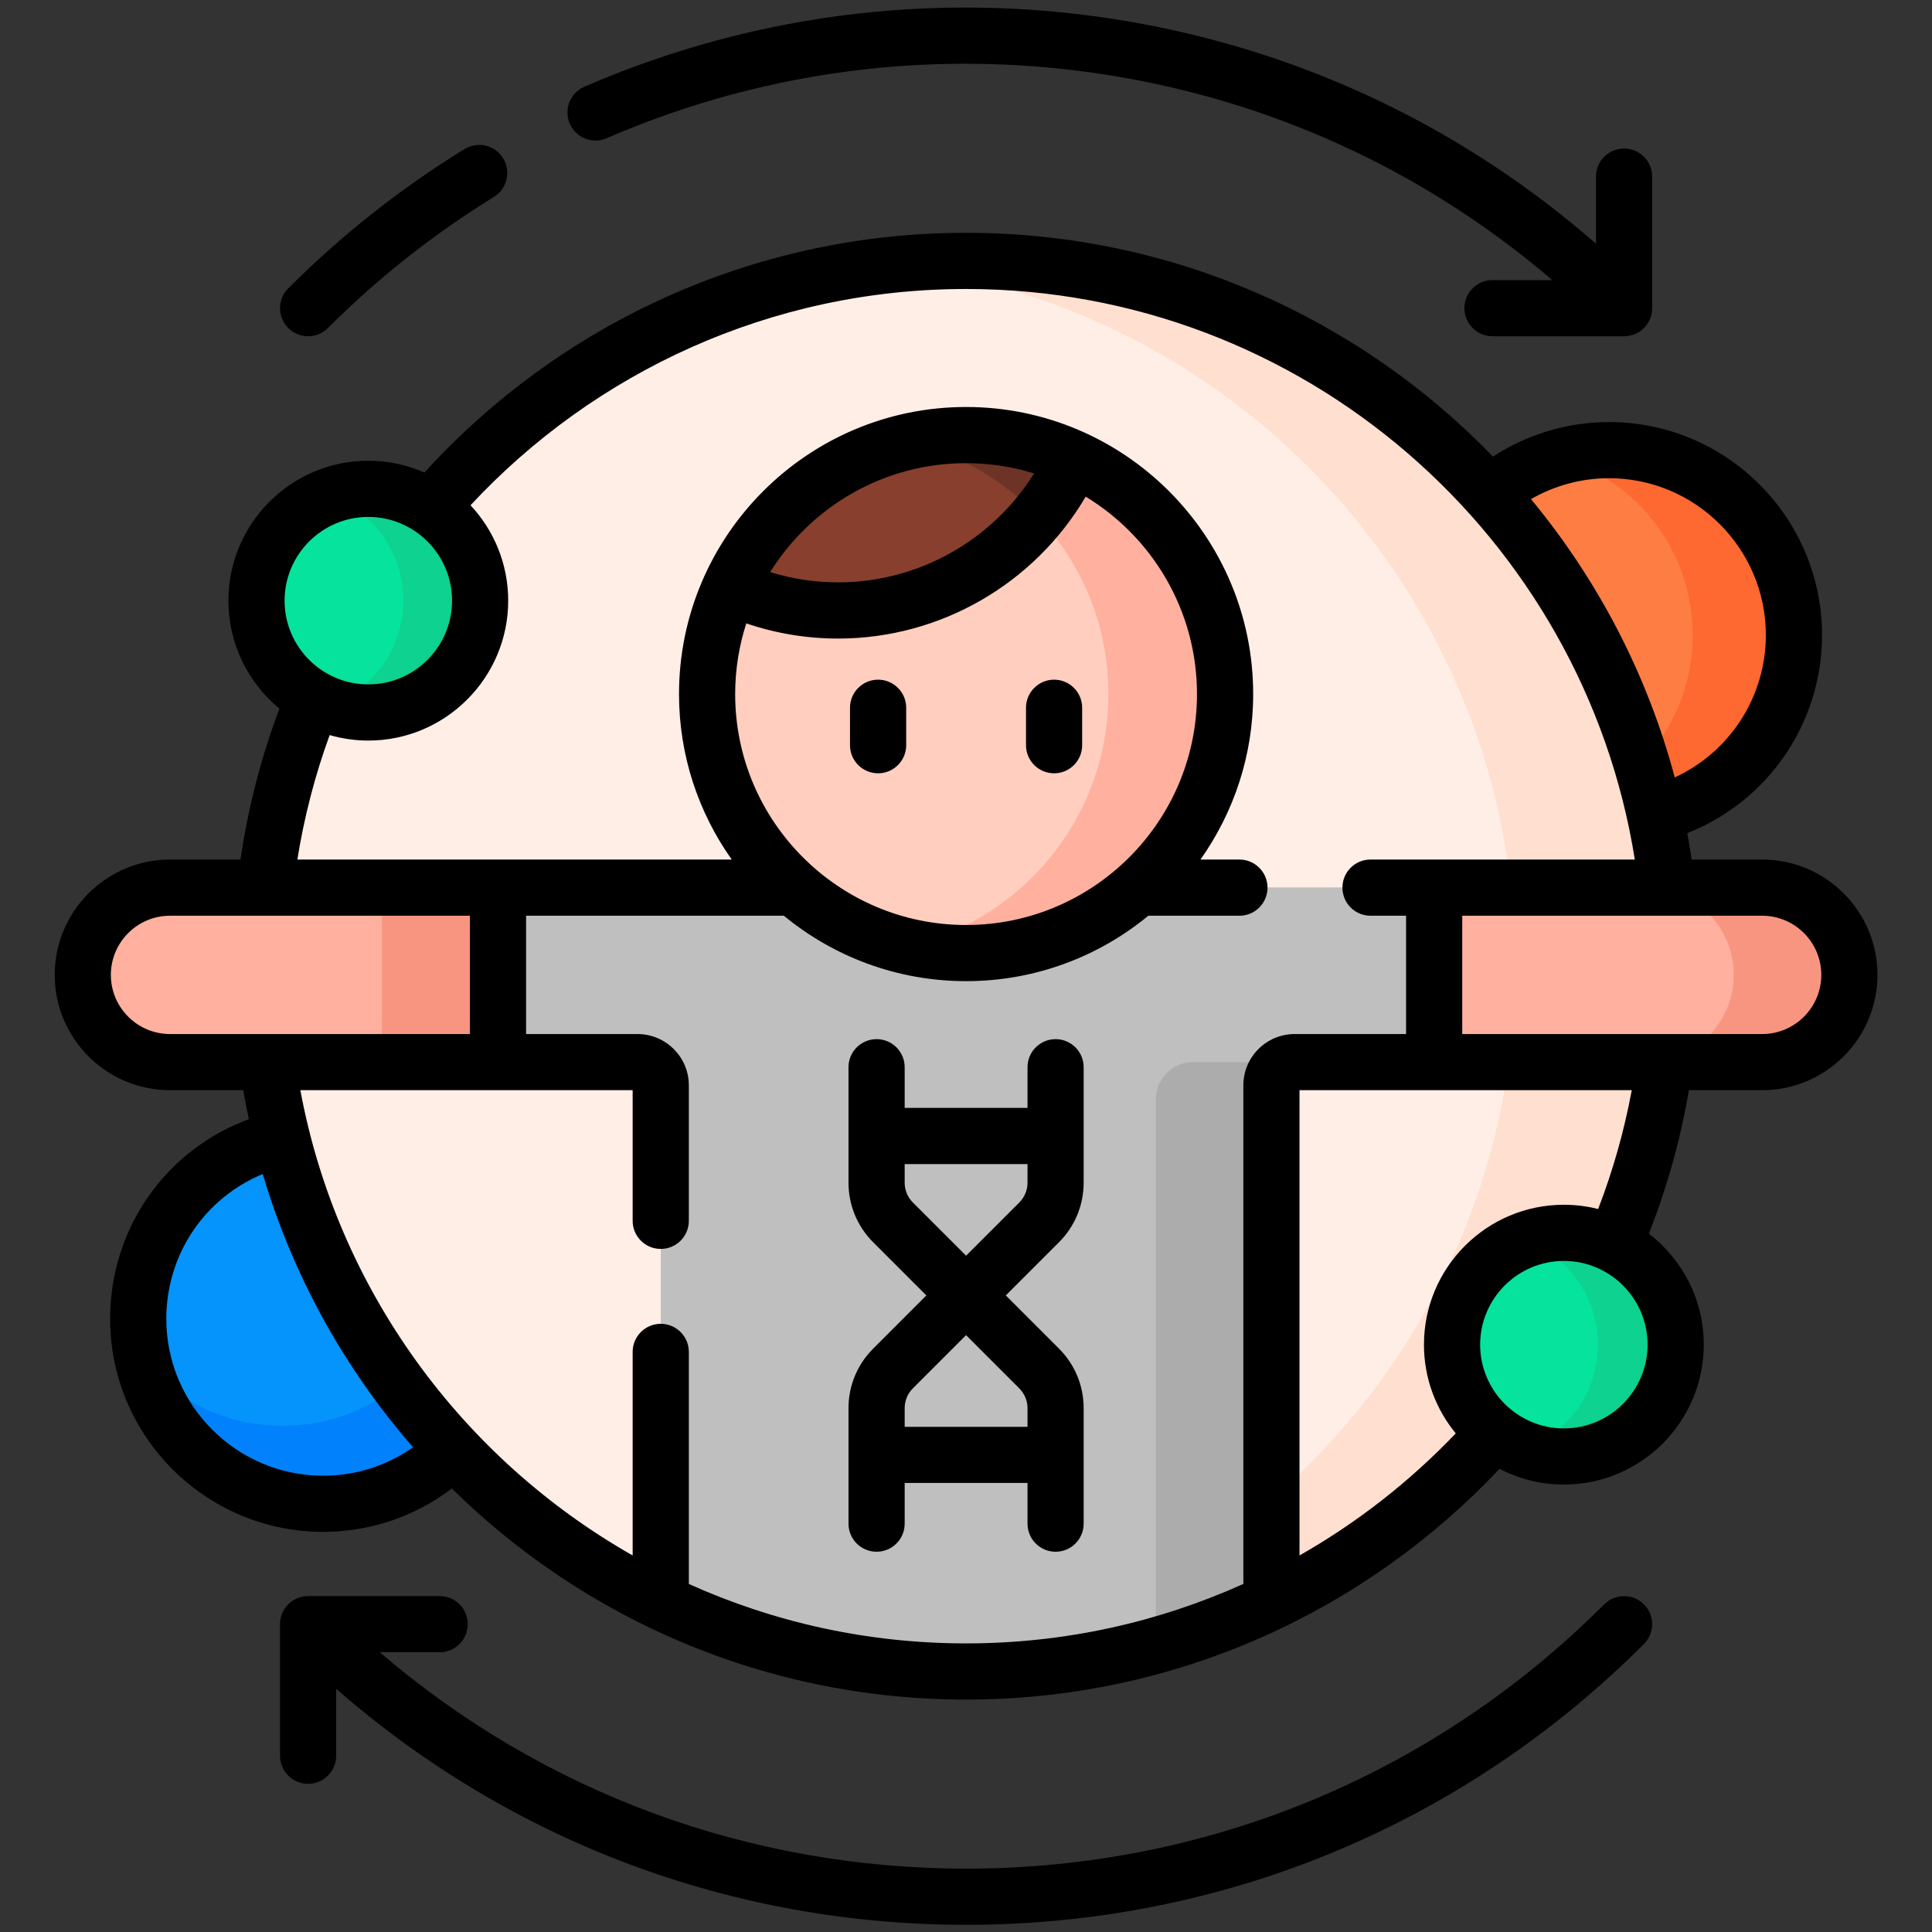 <svg xmlns="http://www.w3.org/2000/svg" width="50" height="50" viewBox="0 0 50 50" fill="none"><rect x="0" y="0" width="50" height="50" fill="#333333" stroke="none"/><g clip-path="url(#clip0_8748_6943)"><path d="M41.641 11.648C40.427 11.648 39.319 12.102 38.475 12.847C40.548 15.142 42.044 17.968 42.733 21.093C44.85 20.599 46.427 18.702 46.427 16.434C46.427 13.791 44.285 11.648 41.641 11.648Z" fill="#FE7D43"></path><path d="M41.641 11.648C41.186 11.648 40.746 11.712 40.33 11.831C42.337 12.4 43.808 14.245 43.808 16.434C43.808 17.758 43.27 18.955 42.402 19.821C42.526 20.239 42.638 20.663 42.733 21.094C44.85 20.599 46.427 18.702 46.427 16.434C46.427 13.791 44.285 11.648 41.641 11.648Z" fill="#FD6930"></path><path d="M7.396 29.441C5.216 29.889 3.577 31.818 3.577 34.129C3.577 36.773 5.72 38.915 8.363 38.915C9.713 38.915 10.932 38.355 11.802 37.456C9.708 35.236 8.165 32.491 7.396 29.441Z" fill="#0593FC"></path><path d="M10.398 35.776C9.565 36.477 8.491 36.901 7.317 36.901C5.879 36.901 4.59 36.266 3.713 35.262C4.221 37.359 6.11 38.917 8.363 38.917C9.713 38.917 10.932 38.356 11.803 37.457C11.301 36.926 10.832 36.364 10.398 35.776Z" fill="#0182FC"></path><path d="M25.002 43.258C35.083 43.258 43.255 35.086 43.255 25.005C43.255 14.924 35.083 6.752 25.002 6.752C14.921 6.752 6.749 14.924 6.749 25.005C6.749 35.086 14.921 43.258 25.002 43.258Z" fill="#FFEEE6"></path><path d="M25.002 43.258C35.083 43.258 43.255 35.086 43.255 25.005C43.255 14.924 35.083 6.752 25.002 6.752C14.921 6.752 6.749 14.924 6.749 25.005C6.749 35.086 14.921 43.258 25.002 43.258Z" fill="#FFEEE6"></path><path d="M43.086 27.486H39.05C38.438 31.992 36.181 35.974 32.904 38.809V41.459C38.316 38.855 42.246 33.663 43.086 27.486Z" fill="#FFDFCF"></path><path d="M39.106 22.972H43.142C42.13 13.848 34.396 6.752 25.002 6.752C24.32 6.752 23.647 6.791 22.984 6.864C31.447 7.795 38.168 14.511 39.106 22.972Z" fill="#FFDFCF"></path><path d="M45.604 22.971H29.301C28.145 23.964 26.643 24.567 25.002 24.567C23.361 24.567 21.86 23.964 20.703 22.971H4.4C3.153 22.971 2.142 23.982 2.142 25.228C2.142 26.475 3.153 27.486 4.4 27.486H16.499C16.831 27.486 17.1 27.755 17.1 28.087V41.461C19.491 42.611 22.171 43.257 25.002 43.257C27.833 43.257 30.513 42.611 32.904 41.461V28.087C32.904 27.755 33.173 27.486 33.505 27.486H45.604C46.851 27.486 47.862 26.475 47.862 25.229C47.862 23.982 46.851 22.971 45.604 22.971Z" fill="#FFB09E"></path><path d="M9.884 22.971H12.888V27.486H9.884V22.971Z" fill="#F89580"></path><path d="M45.604 22.971H42.611C43.858 22.971 44.869 23.982 44.869 25.228C44.869 26.475 43.858 27.486 42.611 27.486H45.604C46.851 27.486 47.862 26.475 47.862 25.228C47.862 23.982 46.851 22.971 45.604 22.971Z" fill="#F89580"></path><path d="M29.301 22.971C28.145 23.964 26.643 24.567 25.002 24.567C23.361 24.567 21.86 23.964 20.703 22.971H12.888V27.486H16.499C16.831 27.486 17.1 27.755 17.1 28.087V41.461C19.491 42.612 22.171 43.257 25.002 43.257C27.833 43.257 30.513 42.612 32.904 41.461V28.087C32.904 27.755 33.173 27.486 33.505 27.486H37.116V22.971H29.301Z" fill="#BFBFBF"></path><path d="M30.88 27.486C30.345 27.486 29.911 27.92 29.911 28.455V42.587C30.949 42.298 31.95 41.92 32.904 41.461V28.087C32.904 27.755 33.173 27.486 33.505 27.486H30.88Z" fill="#ACACAC"></path><path d="M25.002 24.663C28.704 24.663 31.705 21.662 31.705 17.961C31.705 14.259 28.704 11.258 25.002 11.258C21.3 11.258 18.299 14.259 18.299 17.961C18.299 21.662 21.3 24.663 25.002 24.663Z" fill="#FFCEBF"></path><path d="M25.002 11.258C24.483 11.258 23.978 11.319 23.492 11.431C26.466 12.116 28.685 14.778 28.685 17.96C28.685 21.143 26.466 23.805 23.492 24.49C23.978 24.602 24.483 24.663 25.002 24.663C28.704 24.663 31.705 21.662 31.705 17.96C31.705 14.259 28.704 11.258 25.002 11.258Z" fill="#FFB09E"></path><path d="M18.9 15.188C19.75 15.578 20.695 15.797 21.691 15.797C24.404 15.797 26.738 14.184 27.793 11.867C26.943 11.477 25.998 11.258 25.002 11.258C22.29 11.258 19.955 12.87 18.9 15.188Z" fill="#883F2E"></path><path d="M23.492 11.431C24.802 11.732 25.965 12.418 26.856 13.362C27.23 12.909 27.547 12.408 27.793 11.867C26.943 11.477 25.999 11.258 25.002 11.258C24.483 11.258 23.978 11.319 23.492 11.431Z" fill="#6D3326"></path><path d="M9.532 18.436C11.13 18.436 12.425 17.14 12.425 15.542C12.425 13.944 11.13 12.648 9.532 12.648C7.934 12.648 6.638 13.944 6.638 15.542C6.638 17.14 7.934 18.436 9.532 18.436Z" fill="#05E39C"></path><path d="M9.532 12.648C9.183 12.648 8.848 12.71 8.538 12.823C9.647 13.229 10.439 14.293 10.439 15.542C10.439 16.791 9.647 17.856 8.538 18.261C8.848 18.374 9.183 18.436 9.532 18.436C11.13 18.436 12.425 17.14 12.425 15.542C12.425 13.944 11.13 12.648 9.532 12.648Z" fill="#0ED290"></path><path d="M40.473 37.692C42.071 37.692 43.366 36.396 43.366 34.798C43.366 33.2 42.071 31.904 40.473 31.904C38.874 31.904 37.579 33.2 37.579 34.798C37.579 36.396 38.874 37.692 40.473 37.692Z" fill="#05E39C"></path><path d="M40.473 31.904C40.119 31.904 39.779 31.968 39.466 32.085C40.568 32.493 41.353 33.554 41.353 34.798C41.353 36.042 40.568 37.103 39.466 37.511C39.779 37.628 40.119 37.692 40.473 37.692C42.071 37.692 43.366 36.396 43.366 34.798C43.367 33.2 42.071 31.904 40.473 31.904Z" fill="#0ED290"></path><path d="M45.604 22.245H43.78C43.746 22.016 43.709 21.788 43.667 21.561C45.75 20.741 47.154 18.722 47.154 16.435C47.154 13.396 44.681 10.923 41.641 10.923C40.572 10.923 39.528 11.237 38.638 11.816C35.185 8.247 30.348 6.025 25.002 6.025C19.454 6.025 14.456 8.42 10.983 12.229C10.538 12.033 10.047 11.924 9.532 11.924C7.535 11.924 5.911 13.548 5.911 15.545C5.911 16.668 6.426 17.674 7.231 18.339C6.763 19.584 6.422 20.892 6.224 22.245H4.4C2.754 22.245 1.416 23.584 1.416 25.23C1.416 26.876 2.754 28.214 4.4 28.214H6.296C6.339 28.466 6.387 28.716 6.44 28.964C4.294 29.754 2.85 31.787 2.85 34.132C2.85 37.171 5.323 39.644 8.363 39.644C9.58 39.644 10.738 39.249 11.693 38.522C15.12 41.898 19.822 43.985 25.002 43.985C30.438 43.985 35.345 41.687 38.808 38.013C39.307 38.273 39.873 38.42 40.473 38.42C42.469 38.42 44.093 36.796 44.093 34.8C44.093 33.63 43.536 32.59 42.673 31.927C43.139 30.743 43.489 29.5 43.709 28.214H45.604C47.25 28.214 48.589 26.876 48.589 25.23C48.589 23.584 47.25 22.245 45.604 22.245ZM41.641 12.376C43.879 12.376 45.7 14.197 45.7 16.435C45.7 18.041 44.76 19.467 43.342 20.119C42.628 17.441 41.341 14.993 39.622 12.917C40.233 12.565 40.93 12.376 41.641 12.376ZM9.532 13.378C10.727 13.378 11.699 14.35 11.699 15.545C11.699 16.74 10.726 17.712 9.532 17.712C8.337 17.712 7.365 16.74 7.365 15.545C7.365 14.35 8.337 13.378 9.532 13.378ZM2.869 25.23C2.869 24.386 3.556 23.699 4.4 23.699H12.162V26.761H4.4C3.556 26.761 2.869 26.074 2.869 25.23ZM4.304 34.132C4.304 32.459 5.302 31.002 6.8 30.384C7.582 33.026 8.924 35.429 10.689 37.455C10.011 37.933 9.206 38.191 8.363 38.191C6.125 38.191 4.304 36.37 4.304 34.132ZM17.827 40.993V34.987C17.827 34.586 17.501 34.26 17.1 34.26C16.699 34.26 16.373 34.586 16.373 34.987V40.255C11.957 37.746 8.731 33.373 7.773 28.214H16.373V31.595C16.373 31.997 16.699 32.322 17.1 32.322C17.501 32.322 17.827 31.997 17.827 31.595V28.088C17.827 27.356 17.231 26.761 16.499 26.761H13.615V23.699H20.286C21.57 24.756 23.213 25.392 25.002 25.392C26.791 25.392 28.435 24.756 29.719 23.699H32.077C32.478 23.699 32.803 23.374 32.803 22.972C32.803 22.571 32.478 22.245 32.077 22.245H31.068C31.925 21.034 32.432 19.557 32.432 17.963C32.432 13.866 29.099 10.533 25.002 10.533C20.905 10.533 17.573 13.866 17.573 17.963C17.573 19.557 18.079 21.034 18.937 22.245H7.696C7.873 21.133 8.155 20.056 8.531 19.024C8.849 19.115 9.184 19.166 9.532 19.166C11.528 19.166 13.152 17.541 13.152 15.545C13.152 14.591 12.781 13.723 12.177 13.076C15.379 9.636 19.943 7.479 25.002 7.479C33.727 7.479 40.981 13.888 42.309 22.245H35.468C35.067 22.245 34.742 22.57 34.742 22.972C34.742 23.373 35.067 23.699 35.468 23.699H36.389V26.761H33.505C32.773 26.761 32.178 27.356 32.178 28.088V40.992C29.986 41.98 27.558 42.531 25.002 42.531C22.447 42.531 20.018 41.981 17.827 40.993ZM21.691 16.526C24.337 16.526 26.774 15.106 28.098 12.853C29.823 13.902 30.978 15.8 30.978 17.963C30.978 21.258 28.297 23.939 25.002 23.939C21.707 23.939 19.026 21.258 19.026 17.963C19.026 17.325 19.128 16.71 19.314 16.133C20.078 16.393 20.874 16.526 21.691 16.526ZM19.932 14.805C20.989 13.114 22.866 11.987 25.002 11.987C25.615 11.987 26.206 12.08 26.763 12.252C25.681 13.986 23.766 15.072 21.691 15.072C21.088 15.072 20.499 14.981 19.932 14.805ZM40.473 36.967C39.278 36.967 38.306 35.994 38.306 34.8C38.306 33.605 39.278 32.633 40.473 32.633C41.667 32.633 42.639 33.605 42.639 34.8C42.639 35.994 41.667 36.967 40.473 36.967ZM41.36 31.289C41.076 31.218 40.779 31.179 40.473 31.179C38.476 31.179 36.852 32.803 36.852 34.8C36.852 35.67 37.161 36.47 37.675 37.096C36.492 38.335 35.131 39.403 33.631 40.255V28.214H42.23C42.033 29.276 41.74 30.304 41.36 31.289ZM45.604 26.761H37.843V23.699H45.604C46.449 23.699 47.135 24.386 47.135 25.23C47.135 26.074 46.449 26.761 45.604 26.761Z" fill="black"></path><path d="M22.725 20.013C23.126 20.013 23.452 19.687 23.452 19.286V18.317C23.452 17.915 23.126 17.59 22.725 17.59C22.323 17.59 21.998 17.915 21.998 18.317V19.286C21.998 19.687 22.323 20.013 22.725 20.013Z" fill="black"></path><path d="M27.28 20.013C27.681 20.013 28.006 19.687 28.006 19.286V18.317C28.006 17.915 27.681 17.59 27.28 17.59C26.878 17.59 26.553 17.915 26.553 18.317V19.286C26.553 19.687 26.878 20.013 27.28 20.013Z" fill="black"></path><path d="M41.517 41.52C37.106 45.931 31.241 48.36 25.002 48.36C19.376 48.36 14.054 46.384 9.828 42.76H11.379C11.78 42.76 12.105 42.435 12.105 42.033C12.105 41.632 11.78 41.307 11.379 41.307H7.974C7.572 41.307 7.247 41.632 7.247 42.033V45.439C7.247 45.84 7.572 46.165 7.974 46.165C8.375 46.165 8.7 45.84 8.7 45.439V43.706C13.219 47.656 18.944 49.814 25.002 49.814C31.629 49.814 37.859 47.233 42.545 42.547C42.829 42.264 42.829 41.803 42.545 41.52C42.261 41.236 41.801 41.236 41.517 41.52Z" fill="black"></path><path d="M15.701 3.577C19.952 1.734 24.617 1.199 29.194 2.03C33.276 2.77 37.037 4.564 40.172 7.249H38.626C38.224 7.249 37.899 7.574 37.899 7.976C37.899 8.377 38.224 8.702 38.626 8.702H42.031C42.432 8.702 42.758 8.377 42.758 7.976V4.571C42.758 4.169 42.432 3.844 42.031 3.844C41.629 3.844 41.304 4.169 41.304 4.571V6.307C37.936 3.364 33.872 1.401 29.454 0.599C24.593 -0.283 19.638 0.286 15.123 2.244C14.755 2.404 14.586 2.832 14.745 3.2C14.905 3.568 15.333 3.737 15.701 3.577Z" fill="black"></path><path d="M7.974 8.702C8.16 8.702 8.346 8.631 8.487 8.489C9.784 7.193 11.229 6.051 12.783 5.096C13.124 4.886 13.231 4.438 13.021 4.096C12.811 3.754 12.363 3.648 12.021 3.858C10.371 4.873 8.836 6.085 7.46 7.462C7.176 7.745 7.176 8.206 7.46 8.489C7.602 8.631 7.788 8.702 7.974 8.702Z" fill="black"></path><path d="M27.319 26.893C26.917 26.893 26.592 27.218 26.592 27.619V28.672H23.413V27.619C23.413 27.218 23.087 26.893 22.686 26.893C22.284 26.893 21.959 27.218 21.959 27.619V30.607C21.959 31.189 22.186 31.737 22.598 32.15L23.974 33.526L22.598 34.902C22.186 35.314 21.959 35.862 21.959 36.445V39.432C21.959 39.834 22.284 40.159 22.686 40.159C23.087 40.159 23.413 39.834 23.413 39.432V38.379H26.592V39.432C26.592 39.834 26.917 40.159 27.319 40.159C27.72 40.159 28.045 39.834 28.045 39.432V36.445C28.045 35.862 27.819 35.314 27.406 34.902L26.03 33.526L27.406 32.15C27.818 31.737 28.045 31.189 28.045 30.606V27.619C28.045 27.218 27.72 26.893 27.319 26.893ZM26.378 35.93C26.516 36.068 26.592 36.251 26.592 36.445V36.926H23.413V36.445C23.413 36.25 23.488 36.067 23.626 35.93L25.002 34.554L26.378 35.93ZM26.378 31.122L25.002 32.498L23.626 31.122C23.488 30.984 23.413 30.801 23.413 30.607V30.126H26.592V30.607C26.592 30.801 26.516 30.984 26.378 31.122Z" fill="black"></path></g><defs><clipPath id="clip0_8748_6943"><rect width="49.618" height="49.618" fill="white" transform="translate(0.193 0.195)"></rect></clipPath></defs></svg>